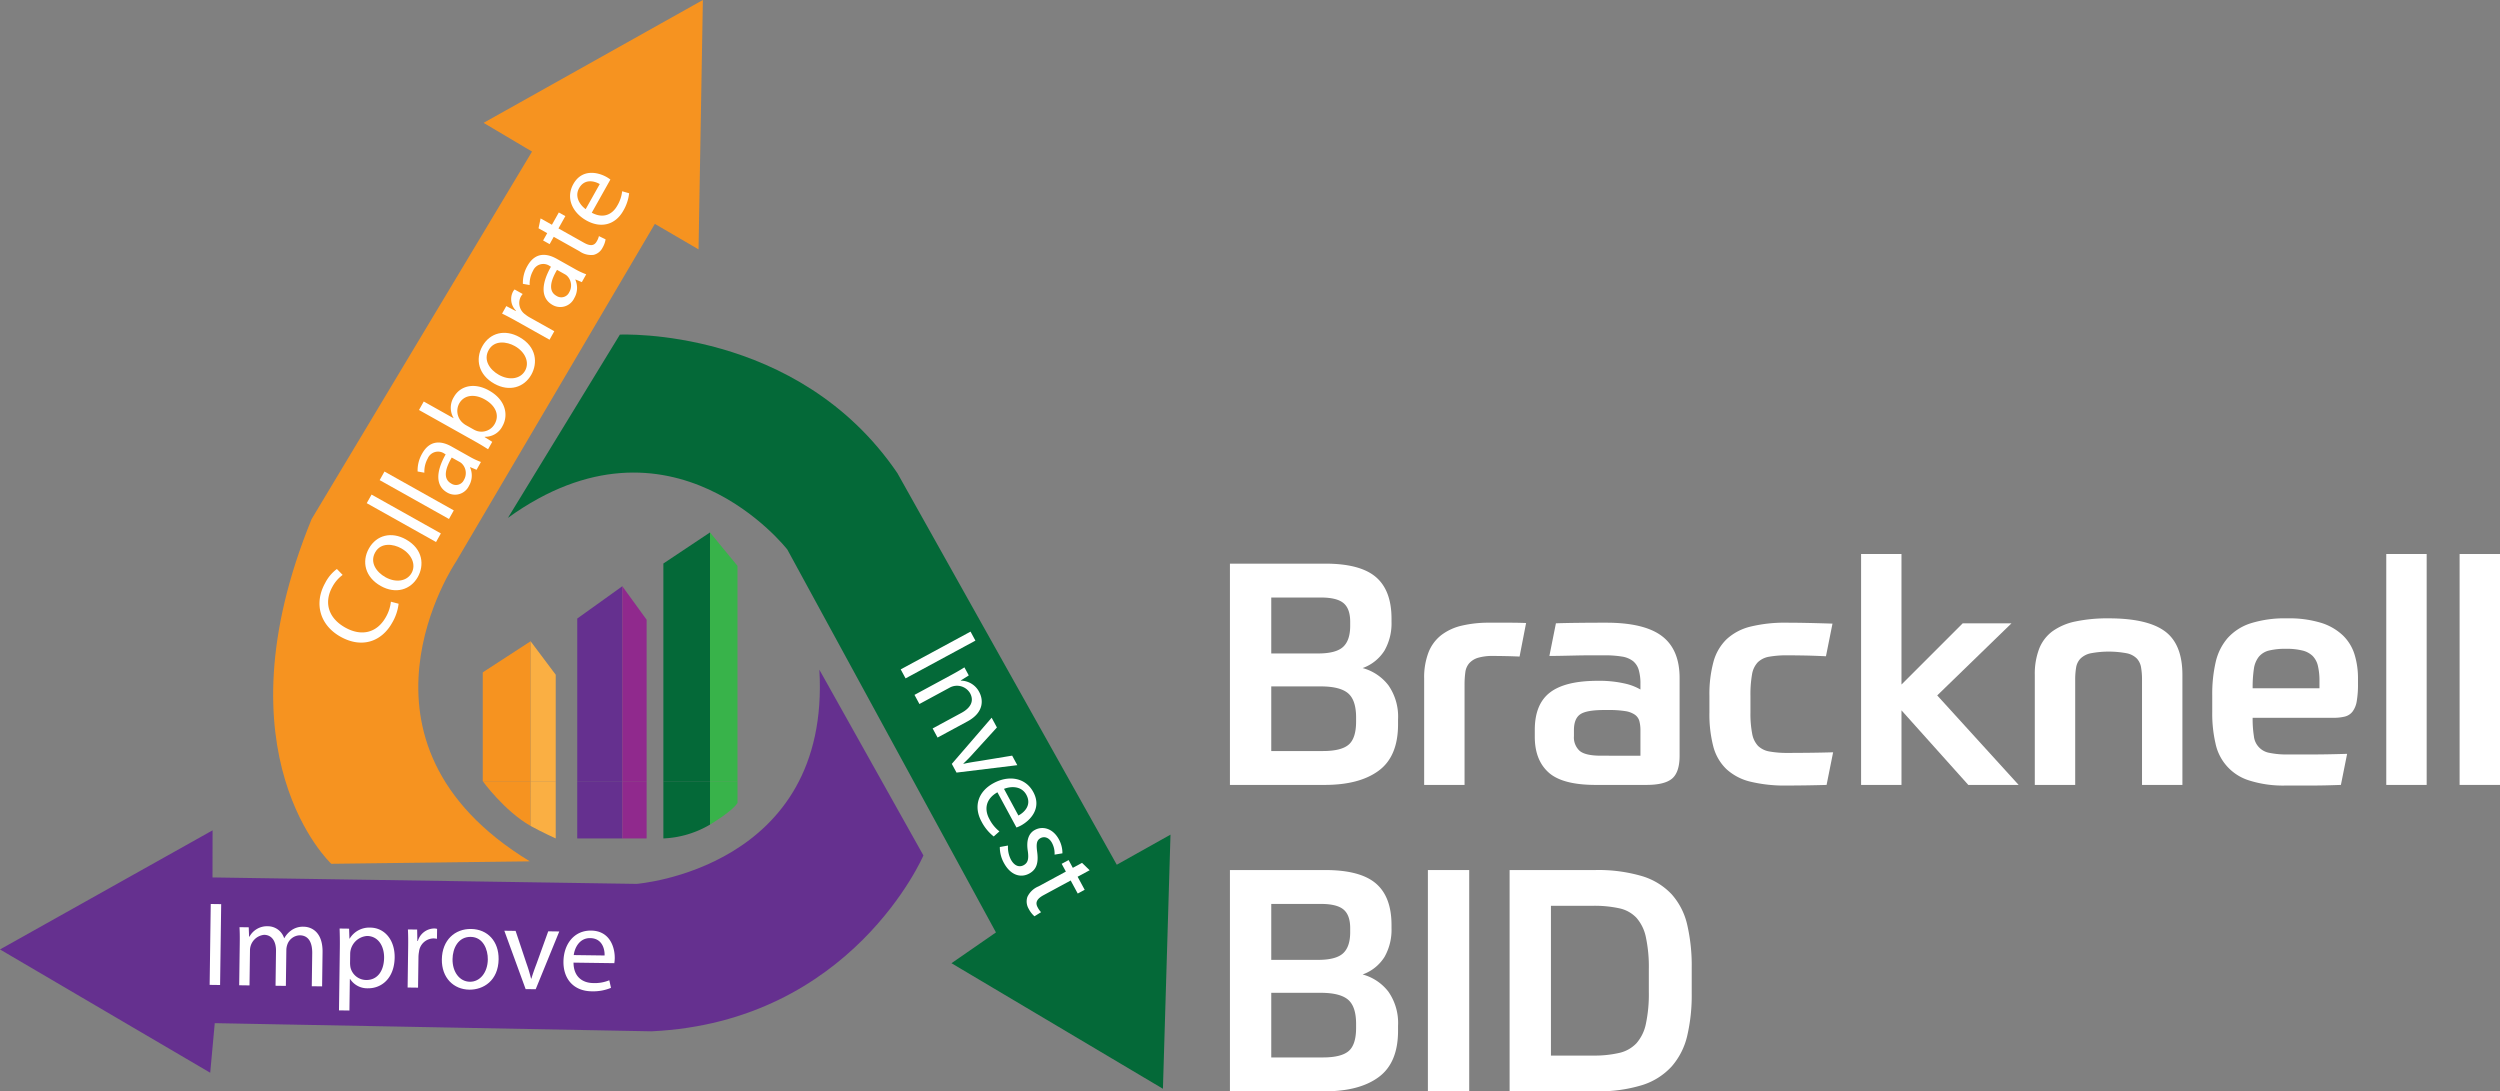 <?xml version="1.0" encoding="UTF-8"?> <svg xmlns="http://www.w3.org/2000/svg" id="Layer_1" data-name="Layer 1" viewBox="0 0 600 261.915"><rect x="0" y="0" width="600" height="261.915" fill="#808080" stroke="none"/><defs><style>.cls-1{fill:#f69320;}.cls-2{fill:#046938;}.cls-3{fill:#65308f;}.cls-4{fill:#fff;}.cls-5{fill:#faaf43;}.cls-6{fill:#90298d;}.cls-7{fill:#38b34a;}</style></defs><path class="cls-1" d="M116.062,29.485,168.69,0l-1.041,59.851-10.485-6.118-47.72,81.065s-29.383,43.275,17.715,71.925l-47.649.588s-27.957-25.969-4.722-82.731l52.898-88.2Z"></path><path class="cls-2" d="M148.77,80.309s42.623-2.008,66.605,33.243l52.652,93.983,12.892-7.223-1.815,60.994-50.752-30.134,10.678-7.392-50.076-91.898s-27.869-35.893-67.051-7.592Z"></path><path class="cls-3" d="M196.65,160.734l24.972,44.573s-17.137,39.943-65.259,42.207l-104.82-1.957-1.092,11.901L0,227.866,51.019,199.281l-.02,11.303,101.771,1.548s46.682-3.576,43.88-51.398"></path><rect class="cls-4" x="215.606" y="155.97" width="19.055" height="2.459" transform="translate(-47.671 125.985) rotate(-28.397)"></rect><path class="cls-4" d="M228.254,162.024c1.244-.673,2.251-1.247,3.204-1.859l1.048,1.937-1.92,1.2.027.051a5.025,5.025,0,0,1,4.411,2.755c.902,1.667,1.305,4.79-2.822,7.024l-7.186,3.884-1.183-2.19,6.936-3.748c1.94-1.048,3.167-2.643,2.052-4.708a3.646,3.646,0,0,0-4.925-1.322l-7.237,3.914-1.183-2.19Z"></path><path class="cls-4" d="M239.26,174.591l-5.486,6.02a35.524,35.524,0,0,1-2.559,2.636l.041.074c1.142-.264,2.325-.453,3.634-.649l8.028-1.318,1.237,2.288-14.588,1.781-1.132-2.089,9.562-11.083Z"></path><path class="cls-4" d="M244.416,195.723c1.406-.73,3.248-2.495,1.917-4.959-1.197-2.211-3.762-2.079-5.371-1.433Zm-5.033-5.571c-2.934,1.649-3.13,4.198-1.947,6.388a8.946,8.946,0,0,0,2.424,2.995l-1.366,1.22a11.028,11.028,0,0,1-2.934-3.586c-2.005-3.708-.74-7.25,2.89-9.214,3.634-1.964,7.649-1.369,9.542,2.136,2.126,3.931-.767,6.845-2.978,8.041a9.53,9.53,0,0,1-1.061.473Z"></path><path class="cls-4" d="M241.919,202.928a6.549,6.549,0,0,0,.689,3.357c.859,1.592,2.058,1.906,3.056,1.369,1.044-.568,1.278-1.497,1.004-3.434-.402-2.582.243-4.245,1.683-5.026,1.94-1.048,4.377-.341,5.777,2.244a6.842,6.842,0,0,1,.855,3.363l-1.886.311a5.345,5.345,0,0,0-.635-2.836c-.7-1.295-1.835-1.612-2.731-1.129-.994.537-1.051,1.501-.801,3.39.331,2.518-.135,4.154-1.923,5.121-2.116,1.142-4.519.321-6.064-2.538a7.823,7.823,0,0,1-.987-3.836Z"></path><path class="cls-4" d="M261.515,208.858l-2.887,1.558,1.697,3.133-1.666.903-1.697-3.133-6.486,3.509c-1.494.808-2.113,1.687-1.453,2.907a4.742,4.742,0,0,0,.835,1.186l-1.585.987a6.026,6.026,0,0,1-1.372-1.764,3.471,3.471,0,0,1-.331-2.876,5.062,5.062,0,0,1,2.674-2.538l6.564-3.549-1.007-1.866,1.666-.899,1.007,1.866,2.214-1.197Z"></path><rect class="cls-4" x="41.993" y="225.426" width="19.413" height="2.506" transform="translate(-175.656 275.317) rotate(-89.227)"></rect><path class="cls-4" d="M57.542,226.299c.02-1.44.007-2.623-.064-3.776l2.217.03.085,2.248.088.003a4.795,4.795,0,0,1,4.411-2.505,4.113,4.113,0,0,1,3.907,2.846h.057a5.75,5.75,0,0,1,1.579-1.795,4.77,4.77,0,0,1,3.096-.936c1.842.024,4.563,1.271,4.496,6.108L77.305,236.73l-2.478-.034.105-7.889c.037-2.677-.919-4.303-2.964-4.333a3.279,3.279,0,0,0-3.025,2.268,4.099,4.099,0,0,0-.22,1.261l-.115,8.612-2.478-.034.112-8.352c.03-2.217-.926-3.843-2.856-3.87a3.773,3.773,0,0,0-3.39,3.728l-.115,8.41-2.474-.034Z"></path><path class="cls-4" d="M84.014,231.145a6.141,6.141,0,0,0,.101,1.041,3.915,3.915,0,0,0,3.762,3.015c2.68.037,4.262-2.133,4.306-5.33.037-2.792-1.399-5.202-4.076-5.239a4.389,4.389,0,0,0-4.059,4.124Zm-2.454-3.748c.024-1.785-.014-3.225-.054-4.55l2.275.03.081,2.39h.061a5.481,5.481,0,0,1,4.989-2.64c3.366.047,5.864,2.931,5.807,7.166-.068,5.009-3.154,7.443-6.436,7.399a4.89,4.89,0,0,1-4.262-2.244h-.058l-.101,7.575-2.505-.034Z"></path><path class="cls-4" d="M97.957,227.415c.024-1.643.01-3.052-.058-4.35l2.217.03.051,2.738.115.003a4.179,4.179,0,0,1,3.901-3.002,2.763,2.763,0,0,1,.72.095l-.034,2.39a3.763,3.763,0,0,0-.862-.098,3.558,3.558,0,0,0-3.444,3.208,7.032,7.032,0,0,0-.129,1.18l-.101,7.43-2.505-.034Z"></path><path class="cls-4" d="M108.609,230.206c-.041,3.056,1.687,5.381,4.161,5.415,2.42.034,4.266-2.217,4.306-5.357.034-2.359-1.109-5.371-4.103-5.412s-4.33,2.708-4.364,5.354m11.06.007c-.068,5.155-3.671,7.352-7.037,7.308-3.776-.051-6.645-2.856-6.588-7.26.064-4.665,3.154-7.359,7.01-7.308,4.005.054,6.672,2.998,6.615,7.26"></path><path class="cls-4" d="M123.743,223.412l2.63,7.869a35.667,35.667,0,0,1,1.078,3.586h.085c.331-1.146.75-2.292,1.227-3.556l2.812-7.795,2.65.037-5.658,13.862-2.417-.03-5.114-14.01Z"></path><path class="cls-4" d="M145.101,229.315c.051-1.612-.605-4.127-3.458-4.168-2.562-.034-3.718,2.315-3.945,4.07Zm-7.453,1.714c.01,3.428,2.18,4.871,4.715,4.905a9.14,9.14,0,0,0,3.867-.669l.409,1.818a11.162,11.162,0,0,1-4.648.832c-4.293-.057-6.818-2.944-6.76-7.149.057-4.202,2.579-7.48,6.638-7.426,4.55.061,5.706,4.08,5.672,6.642a9.07,9.07,0,0,1-.105,1.18Z"></path><path class="cls-4" d="M95.664,144.895a11.589,11.589,0,0,1-1.565,4.604c-2.498,4.448-7.21,6.209-12.388,3.306-4.942-2.775-6.412-8.001-3.667-12.895a9.642,9.642,0,0,1,2.809-3.353l1.382,1.423a8.556,8.556,0,0,0-2.44,2.819c-2.075,3.698-1.088,7.484,3.056,9.812,3.864,2.167,7.595,1.335,9.752-2.508a9.388,9.388,0,0,0,1.21-3.694Z"></path><path class="cls-4" d="M92.496,138.52c2.481,1.393,5.158,1.014,6.287-1.001,1.102-1.967.081-4.479-2.471-5.912-1.923-1.078-4.894-1.484-6.263.953-1.366,2.434.291,4.749,2.447,5.959m4.928-9.059c4.191,2.353,4.391,6.28,2.853,9.021-1.72,3.069-5.297,4.171-8.88,2.163-3.796-2.13-4.627-5.861-2.866-8.998,1.825-3.258,5.425-4.13,8.893-2.187"></path><rect class="cls-4" x="95.73" y="114.857" width="2.364" height="19.068" transform="translate(-58.983 148.094) rotate(-60.723)"></rect><rect class="cls-4" x="98.832" y="109.326" width="2.364" height="19.068" transform="translate(-52.573 147.974) rotate(-60.723)"></rect><path class="cls-4" d="M108.418,109.808c-1.308,2.221-2.342,4.996-.142,6.233a2.091,2.091,0,0,0,3.059-.842,3.234,3.234,0,0,0-.358-3.803,2.509,2.509,0,0,0-.592-.487Zm4.185-.27a18.138,18.138,0,0,0,2.822,1.335l-1.051,1.876-1.521-.639-.037.071a4.845,4.845,0,0,1-.26,4.411,3.702,3.702,0,0,1-5.199,1.639c-2.741-1.535-2.873-4.813-.396-9.177l-.233-.132a2.675,2.675,0,0,0-4.066,1.102,6.486,6.486,0,0,0-.815,3.424l-1.619-.291a8.058,8.058,0,0,1,1.082-4.289c1.944-3.468,4.783-2.985,7.054-1.71Z"></path><path class="cls-4" d="M113.79,103.143a4.348,4.348,0,0,0,.801.328,3.648,3.648,0,0,0,4.147-1.741c1.207-2.153.172-4.428-2.427-5.885-2.271-1.274-4.871-1.197-6.108,1.007a3.769,3.769,0,0,0,.771,4.556,4.642,4.642,0,0,0,.777.592ZM100.56,98.4l1.142-2.038,7.122,3.995.027-.047a4.838,4.838,0,0,1,.081-5.033c1.578-2.809,5.036-3.488,8.467-1.535,4.053,2.275,4.634,5.959,3.214,8.488a4.625,4.625,0,0,1-4.262,2.596l-.037.071,1.822,1.146-1,1.781c-.747-.483-1.866-1.173-2.873-1.737Z"></path><path class="cls-4" d="M119.735,89.965c2.481,1.393,5.158,1.014,6.287-1.001,1.102-1.967.081-4.479-2.471-5.912-1.923-1.078-4.898-1.484-6.263.953-1.366,2.434.291,4.749,2.447,5.959m4.928-9.059c4.191,2.353,4.391,6.28,2.853,9.021-1.72,3.069-5.297,4.171-8.88,2.163-3.796-2.129-4.627-5.861-2.866-8.998,1.825-3.258,5.425-4.13,8.893-2.187"></path><path class="cls-4" d="M124.087,77.155c-1.335-.747-2.494-1.369-3.59-1.889l1.014-1.805,2.261,1.18.054-.095a3.892,3.892,0,0,1-.72-4.529,2.657,2.657,0,0,1,.396-.547l1.947,1.092a3.526,3.526,0,0,0-.467.663,3.316,3.316,0,0,0,1.099,4.249,6.902,6.902,0,0,0,.906.632l6.044,3.39-1.143,2.038Z"></path><path class="cls-4" d="M133.685,64.769c-1.308,2.221-2.342,4.996-.142,6.233a2.093,2.093,0,0,0,3.059-.842,3.234,3.234,0,0,0-.358-3.803,2.507,2.507,0,0,0-.592-.487Zm4.185-.27a18.138,18.138,0,0,0,2.822,1.335l-1.051,1.876-1.521-.639-.037.071a4.846,4.846,0,0,1-.26,4.411,3.706,3.706,0,0,1-5.199,1.643c-2.741-1.538-2.873-4.817-.396-9.18l-.233-.132a2.675,2.675,0,0,0-4.066,1.102,6.487,6.487,0,0,0-.815,3.424l-1.619-.291a8.058,8.058,0,0,1,1.082-4.289c1.944-3.468,4.783-2.985,7.054-1.71Z"></path><path class="cls-4" d="M129.743,52.418l2.717,1.524,1.656-2.951,1.569.879-1.656,2.951,6.115,3.431c1.403.787,2.424.838,3.066-.311a4.447,4.447,0,0,0,.531-1.274l1.599.774a5.721,5.721,0,0,1-.72,1.998,3.29,3.29,0,0,1-2.14,1.727,4.827,4.827,0,0,1-3.397-.859l-6.186-3.471-.984,1.758-1.568-.879.987-1.758-2.085-1.169Z"></path><path class="cls-4" d="M143.939,44.179c-1.298-.757-3.65-1.339-4.952.98-1.17,2.086.24,4.076,1.575,5.04Zm-1.913,6.872c2.816,1.518,4.959.382,6.115-1.68a8.544,8.544,0,0,0,1.176-3.468l1.673.477a10.46,10.46,0,0,1-1.389,4.178c-1.957,3.492-5.445,4.276-8.866,2.356-3.421-1.917-4.982-5.442-3.13-8.744,2.075-3.701,5.885-2.86,7.967-1.69a9.694,9.694,0,0,1,.923.608Z"></path><polygon class="cls-1" points="115.864 187.485 115.864 161.364 127.346 153.901 127.346 187.485 115.864 187.485"></polygon><polygon class="cls-5" points="133.374 161.939 133.374 187.485 127.347 187.485 127.347 153.901 133.374 161.939"></polygon><polygon class="cls-3" points="138.54 148.448 149.36 140.697 149.36 187.484 138.54 187.484 138.54 148.448"></polygon><polygon class="cls-6" points="155.189 148.735 155.189 187.484 149.358 187.484 149.358 140.697 155.189 148.735"></polygon><polygon class="cls-2" points="159.207 135.244 170.402 127.781 170.402 187.486 159.207 187.486 159.207 135.244"></polygon><polygon class="cls-7" points="177.003 135.818 177.003 187.486 170.402 187.486 170.402 127.78 177.003 135.818"></polygon><path class="cls-1" d="M115.864,187.485s5.155,7.139,11.482,10.739V187.485Z"></path><path class="cls-5" d="M133.374,187.485v13.74s-3.705-1.687-6.027-3.002V187.485Z"></path><rect class="cls-3" x="138.539" y="187.486" width="10.82" height="13.74"></rect><rect class="cls-6" x="149.358" y="187.486" width="5.831" height="13.74"></rect><path class="cls-2" d="M159.207,187.485v13.74a23.966,23.966,0,0,0,11.195-3.323V187.485Z"></path><path class="cls-7" d="M177.004,187.485h-6.601v10.418s5.422-3.221,6.601-5.209Z"></path><path class="cls-4" d="M295.182,135.276h22.897q8.353,0,12.12,3.207,3.765,3.208,3.766,9.995v.745a13.194,13.194,0,0,1-1.678,6.899,10.278,10.278,0,0,1-5.257,4.214,11.616,11.616,0,0,1,6.19,4.139,13.121,13.121,0,0,1,2.312,8.167v1.193q0,7.682-4.624,11.113T317.931,188.38H295.182Zm9.92,8.13v13.425h11.262q4.25,0,5.967-1.566,1.714-1.567,1.715-5.072v-.97q0-3.132-1.603-4.475-1.605-1.342-5.408-1.342Zm0,36.844h12.381q4.4,0,6.191-1.529,1.788-1.528,1.79-5.556v-.969q0-4.177-1.939-5.818-1.941-1.64-6.564-1.641H305.102Z"></path><path class="cls-4" d="M351.493,188.38h-9.695V162.872a16.781,16.781,0,0,1,1.044-6.302,9.768,9.768,0,0,1,3.058-4.139,12.861,12.861,0,0,1,4.923-2.275,28.152,28.152,0,0,1,6.638-.709h4.847q2.014,0,3.954.075l-1.567,8.055q-1.493-.073-3.282-.111-1.79-.037-2.983-.037a12.252,12.252,0,0,0-3.729.447,4.633,4.633,0,0,0-2.088,1.305,4.085,4.085,0,0,0-.933,2.163,22.202,22.202,0,0,0-.186,3.095Z"></path><path class="cls-4" d="M403.103,181.369q0,3.954-1.791,5.482-1.79,1.53-6.19,1.529H382.966q-7.982,0-11.3-2.983t-3.318-8.577v-1.641q0-6.19,3.654-8.987t11.411-2.797a27.587,27.587,0,0,1,6.452.634,13.101,13.101,0,0,1,3.841,1.454V164.14a11.693,11.693,0,0,0-.41-3.356,4.254,4.254,0,0,0-1.379-2.126,5.764,5.764,0,0,0-2.647-1.082,24.831,24.831,0,0,0-4.214-.298h-3.132q-1.717,0-3.469.037t-3.468.075q-1.717.038-3.133.037l1.567-7.831q2.087-.074,5.22-.112t6.862-.037q9.1,0,13.351,3.207t4.251,10.069Zm-9.398,0v-6.041a8.593,8.593,0,0,0-.261-2.275,2.785,2.785,0,0,0-1.082-1.529,5.574,5.574,0,0,0-2.312-.858,23.935,23.935,0,0,0-3.952-.261H384.98q-4.252,0-5.743,1.044-1.493,1.045-1.492,3.804V176.67a4.357,4.357,0,0,0,1.381,3.542q1.378,1.157,5.109,1.156Z"></path><path class="cls-4" d="M429.058,157.278a24.175,24.175,0,0,0-4.476.335,5.134,5.134,0,0,0-2.722,1.343,5.546,5.546,0,0,0-1.379,2.946,27.812,27.812,0,0,0-.373,5.072v4.028a25.326,25.326,0,0,0,.411,5.072,5.742,5.742,0,0,0,1.416,2.946,5.167,5.167,0,0,0,2.76,1.342,23.705,23.705,0,0,0,4.364.336q2.533,0,5.519-.037,2.981-.037,5.37-.112L438.38,188.38q-2.387.074-5.071.112-2.686.036-4.475.037a34.948,34.948,0,0,1-8.764-.933,12.936,12.936,0,0,1-5.743-3.02,11.58,11.58,0,0,1-3.132-5.408,30.593,30.593,0,0,1-.933-8.166v-4.028a29.628,29.628,0,0,1,.969-8.13,11.854,11.854,0,0,1,3.17-5.444,12.961,12.961,0,0,1,5.743-3.021,34.68,34.68,0,0,1,8.689-.932q4.101,0,10.963.223l-1.567,7.832q-3.132-.149-5.481-.187T429.058,157.278Z"></path><path class="cls-4" d="M456.356,164.289l14.693-14.693h11.71L464.933,166.9l19.541,21.48H472.392l-16.036-17.9v17.9h-9.695V132.964h9.695Z"></path><path class="cls-4" d="M488.351,188.38V161.977a16.851,16.851,0,0,1,1.044-6.265,9.53,9.53,0,0,1,3.207-4.214,14.43,14.43,0,0,1,5.519-2.349,37.302,37.302,0,0,1,7.981-.746q9.247,0,13.462,3.095t4.214,10.479V188.38h-9.695v-25.209a17.378,17.378,0,0,0-.224-2.983,4.141,4.141,0,0,0-1.007-2.126,4.742,4.742,0,0,0-2.387-1.268,23.413,23.413,0,0,0-8.726,0,4.981,4.981,0,0,0-2.424,1.268,3.999,3.999,0,0,0-1.044,2.126,17.377,17.377,0,0,0-.224,2.983V188.38Z"></path><path class="cls-4" d="M540.635,172.269a26.51,26.51,0,0,0,.297,4.401,4.519,4.519,0,0,0,3.804,4.028,20.198,20.198,0,0,0,4.326.373h5.967q3.356,0,8.279-.149l-1.492,7.458q-2.089.074-3.73.112-1.641.036-3.17.037h-6.301a26.957,26.957,0,0,1-8.727-1.193,11.778,11.778,0,0,1-8.167-8.913,31.741,31.741,0,0,1-.783-7.421v-4.177a34.159,34.159,0,0,1,.82-7.906,13.349,13.349,0,0,1,2.872-5.78,12.574,12.574,0,0,1,5.52-3.542,27.312,27.312,0,0,1,8.763-1.193,26.222,26.222,0,0,1,8.168,1.081,13.347,13.347,0,0,1,5.22,3.02,10.84,10.84,0,0,1,2.797,4.587,19.474,19.474,0,0,1,.82,5.78v1.268a23.359,23.359,0,0,1-.299,4.14,5.661,5.661,0,0,1-1.006,2.498,3.379,3.379,0,0,1-1.827,1.193,10.877,10.877,0,0,1-2.76.298Zm8.054-16.557a16.735,16.735,0,0,0-4.102.41,4.611,4.611,0,0,0-2.461,1.492,5.992,5.992,0,0,0-1.193,2.909,29.844,29.844,0,0,0-.297,4.662h16.035v-1.715a15.361,15.361,0,0,0-.372-3.654,5.026,5.026,0,0,0-1.268-2.387,5.303,5.303,0,0,0-2.462-1.305A15.622,15.622,0,0,0,548.689,155.712Z"></path><path class="cls-4" d="M572.705,132.964H582.4V188.38h-9.695Z"></path><path class="cls-4" d="M590.305,132.964H600V188.38h-9.695Z"></path><path class="cls-4" d="M295.182,208.812h22.897q8.353,0,12.12,3.207,3.765,3.208,3.766,9.995v.745a13.194,13.194,0,0,1-1.678,6.899,10.278,10.278,0,0,1-5.257,4.214,11.616,11.616,0,0,1,6.19,4.139,13.12,13.12,0,0,1,2.312,8.167v1.193q0,7.682-4.624,11.113t-12.977,3.431H295.182Zm9.92,8.13v13.425h11.262q4.25,0,5.967-1.566,1.714-1.567,1.715-5.072v-.97q0-3.132-1.603-4.475-1.605-1.342-5.408-1.342Zm0,36.844h12.381q4.4,0,6.191-1.529,1.788-1.528,1.79-5.556v-.969q0-4.177-1.939-5.818-1.941-1.64-6.564-1.641H305.102Z"></path><path class="cls-4" d="M352.612,208.812v53.103h-9.919V208.812Z"></path><path class="cls-4" d="M362.306,208.812h20.511a37.003,37.003,0,0,1,11.262,1.454,16.143,16.143,0,0,1,7.122,4.364,16.49,16.49,0,0,1,3.73,7.309,43.547,43.547,0,0,1,1.081,10.293v6.19a42.7,42.7,0,0,1-1.081,10.181,17.044,17.044,0,0,1-3.73,7.346,16.091,16.091,0,0,1-7.086,4.475,35.469,35.469,0,0,1-11.151,1.491H362.306Zm9.919,44.526h10.143a26.374,26.374,0,0,0,6.228-.634,8.175,8.175,0,0,0,4.14-2.312,10.127,10.127,0,0,0,2.274-4.661,34.165,34.165,0,0,0,.709-7.683v-5.444a34.172,34.172,0,0,0-.709-7.683,10.133,10.133,0,0,0-2.274-4.661,7.96,7.96,0,0,0-4.14-2.275,27.996,27.996,0,0,0-6.228-.597H372.225Z"></path></svg> 